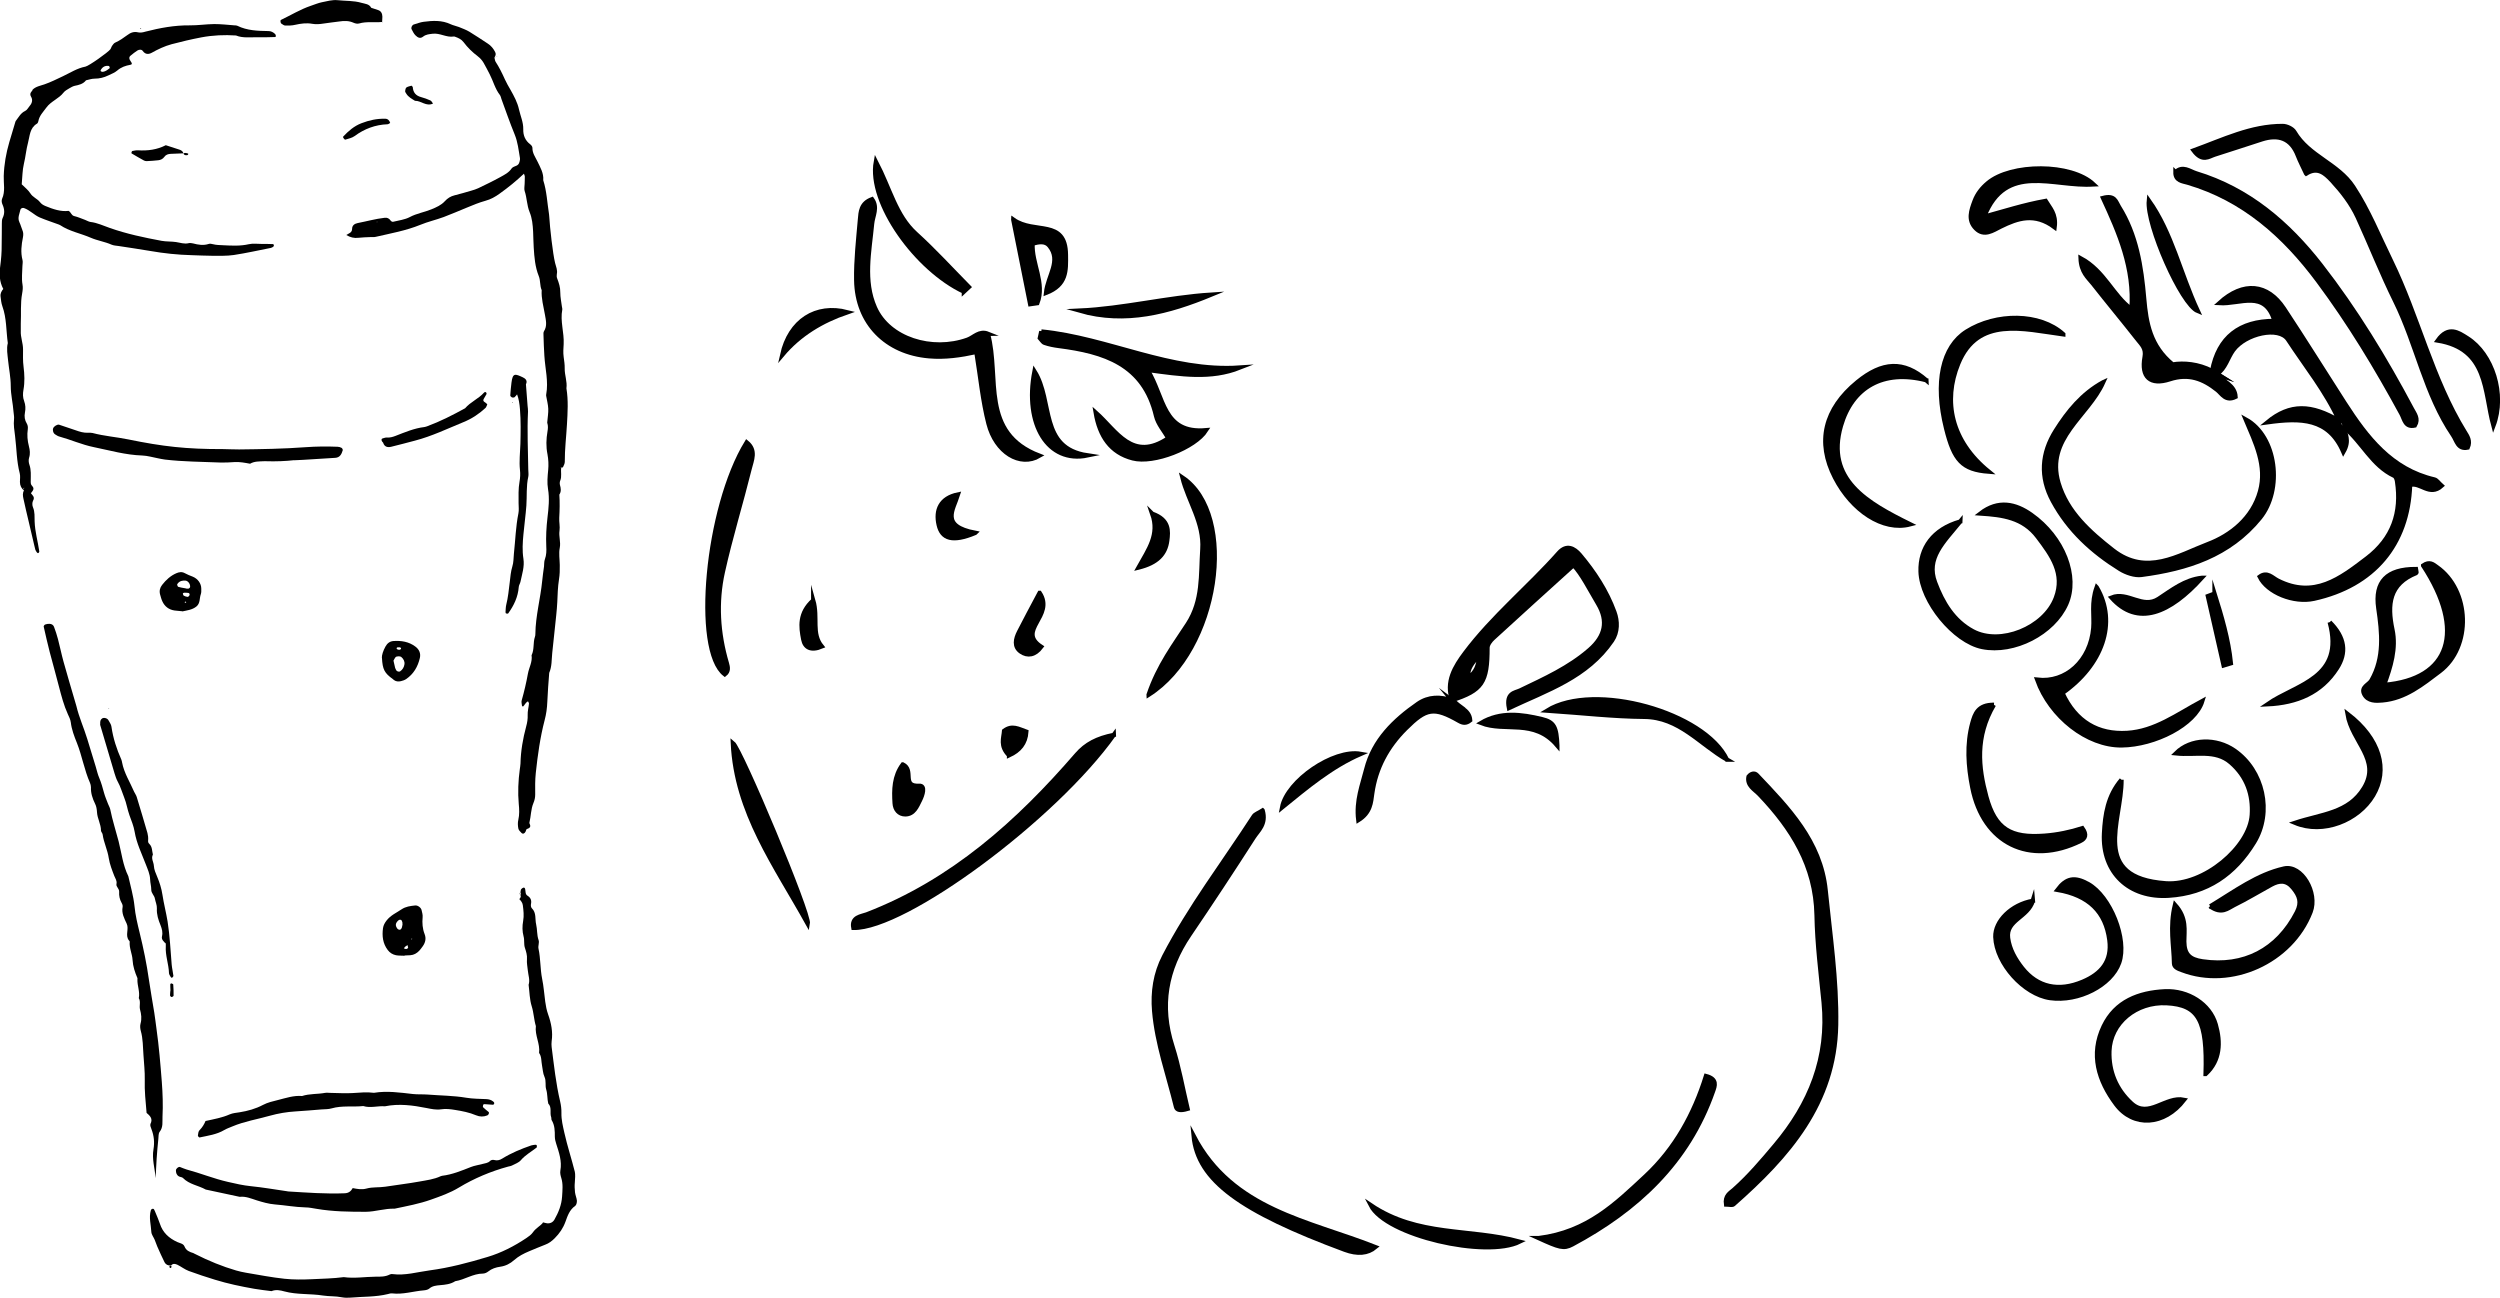 <?xml version="1.0" encoding="UTF-8"?><svg xmlns="http://www.w3.org/2000/svg" viewBox="0 0 288.91 150"><defs><style>.d{stroke:#000;stroke-miterlimit:10;stroke-width:.5px;}</style></defs><g id="a"/><g id="b"><g id="c"><g><g><path d="M19.16,109.06c-.22-.25-.53-.47-.44-.85,.11-.46,0-.85-.17-1.29-.25-.61-.46-1.24-.42-1.94,.02-.37-.16-.75-.23-1.13-.06-.38-.43-.62-.42-1.05,0-.39-.12-.77-.13-1.16-.02-.63-.28-1.17-.5-1.75-.47-1.24-1.07-2.43-1.29-3.77-.11-.65-.37-1.28-.6-1.91-.24-.67-.34-1.39-.61-2.05-.25-.61-.42-1.26-.75-1.84-.16-.29-.26-.62-.36-.93-.56-1.86-1.11-3.73-1.66-5.6-.02-.05,0-.11,0-.17-.01-.23,.01-.45,.22-.59,.2-.14,.6-.04,.73,.2,.13,.24,.32,.49,.35,.75,.19,1.33,.6,2.59,1.15,3.82,.04,.1,.06,.22,.08,.32,.23,1.22,.91,2.26,1.39,3.38,.09,.2,.24,.39,.3,.6,.42,1.39,.84,2.77,1.24,4.17,.07,.26,.1,.55,.08,.82-.02,.19,0,.31,.14,.44,.35,.34,.3,.81,.41,1.23-.24,.46,.09,.86,.11,1.29,.03,.47,.21,.85,.38,1.26,.28,.67,.5,1.35,.61,2.08,.16,1.05,.43,2.08,.6,3.12,.13,.82,.21,1.65,.28,2.47,.08,.83,.11,1.66,.19,2.49,.04,.44,.15,.87,.2,1.31,0,.07-.1,.16-.17,.23,0,0-.11-.05-.13-.09-.08-.14-.2-.3-.21-.45-.03-1.05-.44-2.06-.37-3.12,0-.11,0-.22,0-.34,0,0-.08-.09-.08-.09l.08,.13Z"/><path d="M19.7,114.47c-.01-.3-.03-.51-.02-.73,0-.04,.09-.11,.11-.1,.09,.03,.23,.08,.23,.13,.03,.43,.05,.86,.04,1.29,0,.06-.15,.16-.23,.16-.07,0-.18-.12-.18-.19,0-.22,.03-.43,.04-.56Z"/><g><path d="M64.86,54.06c-.08,.49,.09,1-.12,1.49-.06,.14-.07,.34-.03,.49,.11,.39,.17,.76-.07,1.12,.06,.89,.04,1.78-.01,2.67-.03,.5,.1,1.01,.03,1.49-.1,.67,.16,1.31,.03,1.98-.13,.66-.01,1.33,0,1.99,.01,.55,0,1.12-.09,1.66-.14,.89-.16,1.78-.2,2.67-.05,1-.18,2-.28,3-.09,.94-.2,1.89-.3,2.83-.08,.78-.03,1.57-.35,2.31-.08,1.11-.18,2.23-.22,3.34-.03,.73-.12,1.42-.31,2.13-.52,1.99-.8,4.03-1.02,6.08-.09,.83-.08,1.67-.07,2.51,0,.35-.07,.66-.2,.97-.31,.73-.28,1.53-.47,2.28-.01,.05,.01,.11,.04,.16,.17,.36-.05,.48-.34,.58-.06,.02-.09,.17-.13,.27-.11,.25-.32,.34-.48,.18-.15-.15-.34-.33-.37-.52-.06-.32-.08-.68,0-1,.14-.61,.11-1.22,.05-1.83-.12-1.34-.06-2.68,.12-4.01,.03-.22,.07-.44,.08-.66,.03-1.46,.28-2.89,.66-4.3,.12-.43,.19-.86,.17-1.31-.02-.44,.11-.88,.15-1.32,0-.08-.07-.17-.11-.26-.27,.12-.37,.4-.56,.59-.05-.01-.13-.02-.13-.04-.02-.22-.1-.46-.04-.66,.29-1.02,.53-2.05,.72-3.1,.13-.71,.54-1.36,.42-2.12,.34-.67,.15-1.44,.39-2.13,.04-.1,.05-.22,.05-.33,.02-2.08,.59-4.08,.79-6.14,.05-.56,.14-1.11,.21-1.66,.03-.28,0-.57,.1-.83,.18-.49,.19-.99,.16-1.49-.05-1.12,.01-2.21,.14-3.33,.13-1.09,.25-2.19,.06-3.31-.12-.7-.05-1.45,.02-2.17,.06-.62,.03-1.24-.08-1.83-.18-.89-.15-1.77,0-2.64,.06-.34,.08-.65-.02-.97-.02-.05-.01-.11,0-.17,.04-.5,.13-.99,.11-1.48-.02-.5-.16-.99-.24-1.48,0-.05-.02-.11,0-.17,.28-1.51-.12-2.98-.21-4.47-.05-.78-.08-1.56-.1-2.34,0-.16-.03-.36,.05-.49,.41-.64,.22-1.3,.11-1.95-.16-.93-.43-1.85-.37-2.81-.23-.52-.12-1.09-.34-1.63-.42-1.04-.51-2.16-.58-3.28-.04-.61-.04-1.23-.07-1.84-.04-.78-.11-1.56-.41-2.28-.32-.78-.3-1.64-.57-2.43-.08-.25,0-.55,0-.82,0-.28,.03-.56,.02-.83,0-.11-.06-.21-.1-.35-.88,.84-1.82,1.6-2.8,2.3-.51,.37-1.04,.67-1.64,.83-.76,.21-1.48,.51-2.2,.81-.88,.36-1.75,.74-2.63,1.07-.89,.33-1.83,.54-2.7,.9-1.67,.68-3.43,.99-5.16,1.39-.21,.05-.44,.02-.66,.03-.44,.02-.89,.03-1.33,.08-.51,.07-.96-.05-1.41-.32,.29-.2,.67-.26,.67-.71,0-.4,.29-.6,.64-.67,1.04-.2,2.06-.49,3.11-.61,.3-.04,.53,.06,.71,.33,.05,.08,.2,.15,.28,.13,.65-.16,1.35-.24,1.92-.54,.8-.43,1.69-.56,2.51-.9,.58-.24,1.13-.48,1.55-.94,.31-.34,.67-.57,1.13-.68,.65-.16,1.29-.35,1.94-.54,.27-.08,.54-.16,.79-.28,.85-.41,1.71-.82,2.54-1.28,.48-.27,.99-.51,1.32-1.01,.11-.16,.37-.23,.57-.32,.3-.14,.34-.42,.39-.69,0-.05,.01-.11,0-.17-.16-.93-.25-1.87-.62-2.76-.55-1.34-1.02-2.71-1.52-4.07-.06-.16-.08-.34-.18-.47-.56-.72-.77-1.61-1.18-2.4-.23-.45-.46-.89-.71-1.33-.17-.29-.39-.53-.66-.74-.62-.47-1.18-1.01-1.65-1.64-.25-.33-.6-.49-.97-.62-.05-.02-.11-.04-.16-.03-.85,.14-1.6-.43-2.45-.32-.39,.05-.76,.07-1.09,.33-.34,.27-.62,.12-.89-.15-.19-.19-.31-.45-.44-.7-.1-.18,.05-.49,.25-.55,.37-.11,.75-.26,1.13-.31,1.06-.14,2.12-.2,3.13,.28,.3,.14,.64,.2,.95,.32,.41,.17,.84,.32,1.22,.55,.72,.43,1.41,.91,2.11,1.36,.39,.25,.66,.58,.87,1,.12,.25,.03,.42-.09,.61v.02c.05,.16,.05,.34,.13,.47,.43,.66,.77,1.36,1.09,2.07,.18,.4,.41,.79,.63,1.17,.41,.73,.81,1.46,.99,2.29,.17,.76,.51,1.47,.49,2.28-.02,.71,.23,1.31,.82,1.75,.12,.09,.25,.27,.24,.41-.01,.6,.33,1.04,.57,1.54,.33,.69,.75,1.37,.68,2.19,.41,1.28,.46,2.63,.67,3.94,.02,.11,.03,.22,.03,.33,.06,1.13,.41,4.26,.67,5.29,.11,.43,.3,.83,.2,1.29-.03,.16-.02,.35,.04,.5,.2,.52,.37,1.03,.36,1.62,0,.55,.12,1.1,.19,1.65,.01,.11,.06,.23,.04,.33-.26,1.34,.23,2.65,.16,3.98-.03,.5-.07,1,0,1.49,.06,.44,.13,.87,.12,1.32-.02,.77,.31,1.52,.2,2.31,.23,1.39,.14,2.79,.06,4.17-.08,1.44-.26,2.87-.25,4.32,0,.21-.12,.42-.21,.62-.03,.05-.18,.04-.27,.06,.07,.12,.05,.14-.04,.07l.11-.05Zm-21.3-28.35l.06-.08h-.09l.04,.08Z"/><path d="M1.82,13.98c.33-.42,.56-.91,1.09-1.16,.22-.1,.36-.39,.53-.59,.28-.32,.36-.71,.15-1.05-.24-.41,.08-.59,.23-.84l-.06,.1v-.07c.38-.38,.91-.46,1.37-.62,.75-.26,1.44-.61,2.14-.94,.85-.4,1.65-.93,2.6-1.11,.41-.08,2.61-1.65,2.87-1.99,.1-.13,.13-.31,.23-.44,.09-.13,.2-.28,.33-.34,.52-.23,.97-.55,1.42-.88,.37-.28,.75-.43,1.25-.31,.26,.06,.56,0,.82-.08,1.68-.43,3.38-.75,5.13-.73,.95,.01,1.9-.14,2.84-.15,.78,0,1.56,.09,2.34,.15,.11,0,.23,0,.33,.05,1.14,.56,2.37,.59,3.6,.61,.29,0,.54,.13,.75,.33,.07,.06,.09,.18,.11,.28,0,.02-.09,.08-.13,.08-.67,.01-1.34,.05-2.01,.03-.83-.03-1.67,.12-2.48-.21-1.34-.09-2.69-.03-4.01,.22-1.15,.22-2.3,.49-3.43,.79-.81,.22-1.57,.58-2.3,.99-.37,.2-.74,.2-1.03-.21-.14-.2-.42-.17-.61-.06-.28,.17-.54,.39-.8,.6-.21,.17-.19,.39,.04,.7,.16,.21,.14,.32-.07,.36-.56,.1-1.06,.27-1.51,.66-.29,.25-.67,.39-1.02,.56-.51,.25-1.04,.38-1.61,.38-.33,0-.65,.12-.98,.19-.33,.43-.82,.54-1.32,.64-.21,.05-.41,.17-.6,.28-.24,.15-.51,.28-.67,.49-.55,.72-1.47,1.01-2,1.75-.36,.5-.81,.93-.92,1.57-.02,.1-.08,.24-.16,.28-.84,.5-.82,1.41-1.03,2.19-.22,.8-.28,1.64-.48,2.45-.18,.75-.17,1.54-.25,2.37,.32,.33,.74,.64,1,1.05,.29,.46,.8,.61,1.1,1,.19,.24,.38,.35,.64,.46,.89,.37,1.78,.67,2.68,.56,.3,.18,.31,.52,.64,.6,.43,.1,.84,.29,1.26,.44,.21,.08,.41,.21,.62,.24,.79,.09,1.5,.44,2.23,.69,1.95,.69,3.96,1.11,5.99,1.49,.54,.1,1.11,.06,1.66,.14,.49,.07,.97,.26,1.48,.13,.15-.04,.34,0,.5,.03,.6,.16,1.2,.26,1.81,.06,.14-.05,.33-.01,.49,.03,.38,.1,.76,.1,1.16,.12,1,.05,1.99,.11,2.99-.12,.48-.11,1-.03,1.5-.03,.44,0,.88,0,1.31,.02,.03,0,.07,.09,.08,.14,0,.05-.02,.12-.06,.15-.09,.06-.18,.13-.29,.15-1.42,.28-2.84,.6-4.28,.82-.82,.12-1.66,.09-2.5,.09-.78,0-1.56-.05-2.35-.07-1.62-.04-3.23-.21-4.83-.49-1.21-.21-2.43-.38-3.64-.57-.28-.04-.57-.05-.82-.16-.77-.34-1.62-.46-2.38-.79-1.17-.51-2.47-.74-3.55-1.46-.05-.03-.1-.05-.15-.07-.73-.27-1.48-.51-2.19-.81-.66-.28-1.16-.86-1.85-1.1-.14-.05-.36,.03-.4,.18-.05,.16-.08,.33-.13,.49-.1,.33-.15,.64,.01,.97,.15,.3,.22,.63,.35,.93,.12,.27,.11,.53,.06,.81-.18,.88-.28,1.75-.05,2.64,.05,.21,0,.44-.01,.67-.01,.72-.12,1.44,.01,2.17,.06,.32,.02,.67-.04,1-.22,1.16-.1,2.33-.16,3.5-.01,.28,.01,.56,0,.84-.04,.73,.27,1.43,.26,2.14,0,.67-.03,1.33,.06,2,.11,.88,.15,1.78-.01,2.66-.08,.45-.09,.88,.08,1.32,.16,.43,.18,.87,.09,1.32-.09,.45-.03,.87,.22,1.28,.11,.17,.14,.43,.11,.64-.1,.67-.04,1.32,.13,1.98,.11,.42,.17,.86,.02,1.32-.08,.25-.05,.57,.04,.82,.21,.6,.15,1.21,.15,1.82,0,.22-.03,.43,.16,.62,.33,.33,.05,.58-.14,.84,.19,.26,.49,.44,.25,.86-.11,.2-.11,.55-.01,.77,.23,.54,.17,1.1,.19,1.64,.04,1.18,.37,2.3,.54,3.46,0,.05-.04,.1-.07,.15-.06,.08-.14,.05-.23-.07-.06-.09-.13-.19-.16-.29-.05-.16-.08-.32-.12-.49-.22-.92-.44-1.84-.65-2.77-.2-.87-.42-1.74-.6-2.61-.07-.32-.13-.67,.07-.98-.02-.06-.05-.12-.03-.15,.07-.16,.04-.21-.02-.1-.04,.07,.04,.19,.06,.29-.32-.26-.49-.6-.49-1.01,0-.33,.06-.68-.02-.99-.37-1.41-.36-2.87-.54-4.3-.08-.66-.2-1.32-.12-1.99,.03-.27-.04-.55-.06-.83-.07-.99-.32-1.96-.32-2.98,0-.99-.21-1.98-.31-2.97-.06-.66-.2-1.32-.03-1.99-.2-1.42-.13-2.88-.63-4.26-.13-.36-.16-.76-.21-1.14-.04-.36,.13-.64,.35-.9,0,0-.07,.07-.07,.07l.03-.04c-.44-.82-.47-1.72-.35-2.59,.11-.82,.18-1.63,.17-2.46,0-.83,.03-1.65,.02-2.48,0-.22,0-.46,.09-.65,.27-.54,.22-1.05-.02-1.58-.09-.19-.12-.47-.04-.65,.39-.86,.16-1.76,.19-2.63,.04-1.34,.27-2.63,.64-3.9,.23-.8,.48-1.59,.71-2.38h0Zm9.98-5.68c.36,0,.6-.21,.86-.41,.03-.02,.02-.11,0-.16-.01-.04-.06-.11-.09-.11-.42-.06-.73,.11-.93,.48-.02,.03-.02,.1,0,.12,.03,.04,.09,.05,.14,.07Z"/><path d="M60.16,103.1c.02-.11,0-.23,.06-.32,.05-.08,.15-.16,.24-.19,.13-.05,.2,.03,.23,.16,.06,.27,0,.6,.27,.76,.38,.24,.49,.55,.4,.98-.03,.15,0,.38,.1,.47,.55,.53,.35,1.25,.5,1.87,.14,.59,.07,1.21,.28,1.81,.11,.29-.08,.67-.01,.99,.25,1.15,.19,2.33,.42,3.48,.18,.87,.24,1.77,.36,2.65,.07,.5,.16,.98,.33,1.46,.36,1,.57,2.04,.41,3.12-.03,.22-.02,.44,0,.66,.27,2.1,.49,4.21,.98,6.28,.1,.43,.16,.88,.15,1.33-.02,.79,.17,1.54,.34,2.3,.34,1.52,.83,3,1.21,4.51,.07,.28,.03,.84,0,1.22-.04,.38-.02,.77,.02,1.15,.04,.33,.19,.65,.22,.97,.01,.2-.06,.5-.2,.6-.65,.45-.88,1.15-1.12,1.82-.27,.75-.69,1.36-1.25,1.92-.33,.33-.66,.58-1.09,.74-.62,.24-1.24,.5-1.86,.76-.62,.26-1.21,.56-1.72,1.01-.47,.42-.99,.69-1.63,.78-.49,.07-.97,.22-1.38,.55-.16,.13-.41,.24-.61,.24-1.15,0-2.1,.71-3.2,.88-.54,.35-1.15,.41-1.76,.46-.45,.04-.88,.08-1.25,.4-.15,.13-.41,.18-.63,.2-1.22,.1-2.41,.5-3.66,.35-.16-.02-.33,.04-.49,.08-1.42,.35-2.88,.28-4.32,.41-.33,.03-.68,.02-1-.04-.72-.15-1.45-.09-2.16-.2-1.49-.24-3.01-.08-4.48-.48-.47-.13-.98-.24-1.48-.03-.66-.09-1.32-.15-1.98-.27-1.54-.27-3.07-.59-4.56-1.05-1.01-.31-2.02-.64-3.02-1.01-.46-.17-.87-.5-1.32-.72-.24-.11-.53-.19-.74,.11l-.04-.02c-.31,.01-.56-.11-.7-.37-.3-.6-.57-1.21-.84-1.82-.11-.25-.19-.52-.3-.78-.13-.31-.37-.6-.39-.91-.04-.83-.3-1.65-.06-2.49,.01-.05,.05-.1,.08-.13,.04-.03,.1-.06,.15-.06,.04,0,.11,.02,.13,.05,.08,.14,.14,.29,.2,.44,.17,.41,.35,.82,.49,1.24,.33,1.02,1.04,1.67,2,2.11,.3,.14,.71,.18,.84,.51,.2,.49,.58,.64,1.02,.77,.05,.02,.1,.05,.15,.08q2.46,1.25,4.79,1.93c.37,.11,.76,.19,1.14,.26,1.49,.25,2.97,.54,4.46,.7,1.05,.11,2.12,.1,3.18,.05,1.22-.06,2.45-.08,3.67-.24,1.23,.17,2.45-.04,3.67-.05,.55,0,1.12,.02,1.64-.25,.09-.05,.22-.07,.32-.05,1.47,.19,2.87-.24,4.3-.43,2.27-.3,4.49-.89,6.68-1.55,1.6-.48,3.1-1.25,4.5-2.19,.27-.18,.56-.39,.75-.66,.32-.47,.83-.71,1.18-1.13l-.04-.03c.16,.04,.32,.1,.49,.12,.36,.04,.67-.11,.85-.42,.47-.83,.83-1.7,.89-2.68,.04-.72,.13-1.44-.1-2.16-.08-.26-.15-.56-.1-.83,.2-1.09-.16-2.1-.48-3.1-.09-.27-.15-.53-.16-.81,0-.67,0-1.33-.37-1.93-.05-.09-.01-.23-.05-.33-.19-.51,.11-1.12-.34-1.58-.13-.54-.07-1.09-.24-1.64-.14-.45,.03-.96-.2-1.46-.18-.39-.19-.86-.28-1.3-.1-.49-.03-1.02-.34-1.45,.14-1.06-.51-2.04-.37-3.1-.23-.75-.24-1.53-.48-2.29-.25-.79-.25-1.65-.36-2.48,.18-.56-.04-1.1-.09-1.65-.04-.44-.14-.86-.1-1.32,.04-.43-.1-.89-.24-1.31-.14-.43-.03-.88-.15-1.31-.16-.6-.16-1.19-.05-1.79,.11-.61,.04-1.22-.04-1.83-.04-.3-.23-.5-.4-.72l-.02,.03c.16-.12,.21-.29,.18-.48l-.05,.02c.13-.14,.05-.27,0-.41l.05,.02Z"/><path d="M17.98,136.1c-.09-1.1-.44-2.18-.24-3.3,.13-.78,.06-1.54-.23-2.29-.08-.2-.19-.48-.12-.63,.31-.61-.07-.94-.45-1.27-.11-1.28-.25-2.55-.21-3.83,.02-.94-.09-1.89-.15-2.84-.07-.94-.05-1.89-.31-2.81-.07-.26-.1-.57-.03-.83,.16-.57,.09-1.1-.06-1.65-.11-.42,.11-.89-.14-1.3,.15-.73-.18-1.43-.16-2.15,0-.06,.02-.12,0-.17-.29-.67-.52-1.36-.56-2.09-.04-.72-.4-1.38-.33-2.12,0-.04-.05-.1-.09-.14-.47-.59,.04-1.3-.26-1.94-.28-.6-.61-1.21-.47-1.92,.03-.15-.03-.34-.11-.47-.23-.4-.32-.85-.29-1.28,.03-.39-.38-.58-.31-.91,.08-.38-.13-.62-.25-.93-.26-.67-.53-1.36-.64-2.06-.14-.95-.58-1.8-.71-2.74-.02-.16-.19-.3-.19-.45,0-.74-.42-1.38-.46-2.12-.02-.33-.07-.68-.22-.97-.3-.61-.51-1.24-.48-1.93,0-.16-.05-.34-.11-.49-.66-1.49-.91-3.1-1.51-4.61-.31-.77-.61-1.55-.71-2.39-.04-.32-.2-.64-.34-.94-.46-1.01-.74-2.09-1.02-3.16-.34-1.35-.73-2.69-1.08-4.04-.25-.97-.47-1.94-.69-2.92-.01-.07,.09-.21,.17-.24,.15-.06,.32-.08,.49-.08,.25,0,.45,.13,.53,.34,.18,.47,.33,.95,.46,1.43,.23,.86,.4,1.74,.64,2.6,.43,1.56,.9,3.11,1.35,4.66,.05,.16,.1,.32,.14,.48,.31,1.31,.87,2.53,1.26,3.81,.32,1.07,.65,2.14,.98,3.21,.13,.43,.22,.87,.4,1.28,.24,.57,.4,1.16,.56,1.75,.12,.43,.3,.84,.46,1.26,.08,.21,.2,.4,.25,.62,.25,1.26,.65,2.47,.97,3.71,.34,1.35,.49,2.75,1.12,4.02,.25,1.14,.59,2.27,.71,3.43,.1,1.06,.35,2.09,.6,3.11,.44,1.79,.81,3.59,1.07,5.42,.18,1.27,.42,2.54,.62,3.81,.1,.61,.16,1.22,.25,1.83,.29,2.05,.46,4.11,.62,6.17,.1,1.33,.15,2.68,.08,4.02-.03,.6,.1,1.2-.33,1.75-.15,.19-.12,.54-.15,.81-.08,.78-.15,1.56-.2,2.33-.05,.72-.07,1.44-.11,2.17Z"/><path d="M40.76,137.3c.53,.1,1.03,.21,1.61,.05,.69-.19,1.43-.1,2.15-.21,1.32-.21,2.66-.36,3.97-.6,.82-.15,1.66-.25,2.43-.61,.05-.02,.11-.04,.16-.05,1.18-.14,2.26-.59,3.35-1.02,.41-.16,.86-.22,1.29-.34,.31-.09,.66-.09,.92-.36,.09-.1,.31-.15,.45-.11,.35,.1,.65,.03,.95-.16,1.05-.65,2.19-1.12,3.35-1.52,.16-.05,.33-.06,.49-.08,.05,0,.14,.03,.15,.06,.01,.09,.03,.23-.02,.27-.61,.48-1.3,.85-1.82,1.46-.24,.28-.65,.42-1,.6-.15,.08-.32,.1-.48,.14-2,.55-3.91,1.35-5.68,2.42-1.02,.62-2.12,1-3.21,1.39-1.37,.49-2.8,.75-4.22,1.05-1.13-.04-2.21,.35-3.32,.36-1.9,0-3.8-.02-5.68-.34-.44-.07-.88-.17-1.33-.17-1.18-.03-2.33-.25-3.5-.34-.72-.06-1.42-.26-2.12-.48-.63-.2-1.26-.48-1.95-.4-1.31-.28-2.61-.56-3.92-.84-.86-.48-1.91-.59-2.64-1.34-.11-.11-.32-.1-.46-.18-.27-.15-.35-.41-.35-.7,0-.19,.29-.44,.46-.39,.26,.09,.51,.22,.77,.29,1.61,.43,3.16,1.07,4.8,1.44,.87,.2,1.73,.4,2.63,.49,1.39,.14,2.77,.38,4.15,.58,.06,0,.11,.03,.17,.03,2.18,.13,4.35,.3,6.53,.21,.45-.02,.72-.23,.92-.6Z"/><path d="M23.74,129.55c1-.22,1.93-.38,2.81-.77,.35-.15,.76-.18,1.14-.24,.94-.15,1.85-.4,2.7-.85,.55-.29,1.14-.42,1.74-.57,.92-.23,1.81-.54,2.78-.46,.86-.28,1.77-.2,2.64-.36,.22-.04,.45,0,.67,0,.84,.01,1.68,.07,2.51,.02,.83-.05,1.66-.14,2.49-.03,1.51-.25,3-.03,4.5,.14,.55,.06,1.11,.02,1.67,.06,1.5,.12,3.01,.12,4.5,.37,.77,.13,1.56,.12,2.34,.16,.29,.02,.54,.09,.77,.28,.11,.09,.15,.17,.09,.29-.02,.04-.08,.08-.12,.08-.33-.02-.66-.05-.99-.07-.05,0-.13,.04-.14,.07-.02,.09-.06,.24-.01,.29,.19,.2,.42,.36,.63,.54,.11,.1,.01,.33-.14,.4-.44,.18-.87,.17-1.3-.01-.78-.33-1.6-.49-2.42-.62-.55-.09-1.08-.16-1.65-.07-.53,.08-1.11-.04-1.65-.15-1.6-.32-3.2-.53-4.82-.2-.83-.07-1.67,.23-2.5-.03-1.22,.13-2.45-.08-3.66,.27-.37,.11-.78,.09-1.16,.12-1,.08-2,.17-3.01,.23-1.01,.06-2,.23-2.97,.5-1.45,.41-2.94,.65-4.34,1.24-.31,.13-.63,.24-.92,.41-.88,.52-1.88,.65-2.86,.86-.05,.01-.2-.15-.19-.22,.03-.21,.05-.48,.18-.61,.32-.32,.55-.69,.7-1.07Z"/><path d="M33.99,53.18c-.95,.11-2.12,.16-3.29,.12-.06,0-.11,0-.17,0-.55,.03-1.12-.01-1.63,.29-.6-.11-1.19-.23-1.81-.19-.56,.04-1.12,.07-1.67,.05-2.12-.09-4.24-.09-6.35-.34-.28-.03-.55-.1-.82-.15-.6-.11-1.21-.3-1.81-.32-1.92-.06-3.75-.59-5.61-.97-1.37-.28-2.65-.86-4-1.23-.16-.04-.3-.15-.44-.23-.23-.13-.34-.48-.24-.73,.09-.22,.48-.46,.68-.4,.63,.21,1.27,.42,1.9,.64,.48,.17,.95,.32,1.47,.29,.17-.01,.34,0,.5,.03,1.35,.36,2.75,.46,4.12,.74,4,.82,6.68,1.13,10.97,1.12,.61,0,1.23,.05,1.84,.04,2.57-.03,5.13-.07,7.69-.26,1.23-.09,2.46-.1,3.69-.05,.16,0,.33,.05,.47,.13,.07,.04,.15,.2,.13,.27-.13,.44-.32,.85-.87,.88-1.23,.08-2.45,.15-3.68,.23-.28,.02-.56,.02-1.06,.05Z"/><path d="M59.79,45.53c-.11,.13-.2,.27-.32,.37-.07,.05-.22,.06-.3,.03-.09-.04-.2-.15-.2-.23,.03-.5,.08-.99,.14-1.49,.14-1.13,.42-1.02,1.32-.6,.3,.14,.56,.39,.35,.8,.06,.83,.13,1.66,.19,2.49,.02,.22,.06,.45,.05,.67-.11,2.23,0,4.46,.03,6.69,0,.28,.06,.57,0,.84-.25,1.1-.14,2.22-.22,3.33-.08,1.11-.24,2.21-.34,3.32-.09,.94-.15,1.88,0,2.83,.14,.9-.16,1.77-.34,2.64-.04,.21-.19,.41-.2,.62-.09,1.15-.56,2.13-1.22,3.05-.03,.04-.17,.03-.25,0-.03,0-.06-.1-.06-.15,.02-.28,.02-.56,.08-.83,.22-.87,.3-1.75,.41-2.64,.07-.61,.12-1.22,.3-1.81,.15-.47,.13-.99,.18-1.48,.17-1.55,.21-3.11,.52-4.65,.08-.38,.02-.78,.02-1.17,0-.84-.04-1.67,.11-2.5,.08-.44,.1-.9,.05-1.34-.11-1.01,.02-2,.05-3.01,.03-1.34,.06-2.67-.05-4.01-.05-.61-.13-1.22-.36-1.8,.07,.1,.06,.12-.03,.06l.09-.04Z"/><path d="M44.13,2.54c-.87,.09-1.76-.08-2.62,.17-.22,.06-.44,.01-.65-.08-.53-.24-1.07-.24-1.64-.15-.6,.09-1.22,.14-1.82,.24-.44,.07-.87,.11-1.32,.03-.66-.12-1.32-.03-1.98,.12-.37,.09-.77,.09-1.15,.08-.15,0-.29-.14-.43-.22-.11-.06-.15-.39-.05-.43,1.15-.55,2.24-1.22,3.45-1.63,.42-.14,.84-.32,1.27-.41,.6-.12,1.22-.3,1.81-.24,.93,.1,1.88,.04,2.79,.31,.42,.12,.87,.12,1.11,.57,.26,.09,.53,.17,.79,.26,.37,.12,.49,.42,.5,.77,0,.21-.02,.43-.03,.64l-.04-.03Z"/><path d="M46.75,110.45c-.33-.02-.67,0-.99-.06-.38-.08-.7-.27-.95-.6-.58-.77-.67-1.62-.55-2.53,.05-.34,.21-.62,.42-.89,.46-.59,1.12-.88,1.72-1.28,.49-.33,1.02-.39,1.57-.45,.3-.04,.69,.25,.75,.54,.06,.27,.15,.55,.12,.82-.06,.67-.02,1.31,.23,1.95,.2,.5,.09,.98-.22,1.41-.13,.18-.26,.36-.41,.52-.28,.29-.61,.48-1.02,.51-.22,.01-.44,.02-.66,.03v.04Zm.36-1.24c-.09,.06-.18,.11-.26,.17-.07,.06-.12,.14-.18,.21,.09,.03,.18,.09,.27,.08,.08,0,.21-.08,.22-.15,.02-.08-.05-.19-.09-.28l.09,.03-.05-.07Zm-.6-2.42c0-.11,0-.17-.01-.21-.04-.1-.07-.23-.15-.27-.16-.08-.3,.03-.41,.15-.26,.29-.26,.55,0,.88,.06,.07,.2,.12,.29,.1,.08-.02,.17-.12,.2-.21,.05-.15,.07-.32,.09-.43Zm.99,1.72l.11,.06,.02-.1-.13,.04Z"/><path d="M56.31,46.73c-.06,.13-.1,.31-.2,.41-.74,.69-1.59,1.25-2.52,1.63-1.86,.76-3.68,1.64-5.63,2.15-.92,.24-1.83,.49-2.75,.71-.41,.1-.78,.02-.93-.46-.01-.05-.08-.08-.11-.13-.13-.18-.1-.35,.06-.38,.16-.04,.33-.11,.49-.1,.35,.03,.65-.06,.97-.18,1.09-.42,2.17-.89,3.36-1.03,.11-.01,.22-.06,.32-.09,1.52-.56,2.96-1.3,4.38-2.08,.62-.73,1.55-1.09,2.18-1.8,.1-.11,.21-.1,.28,.02,.02,.04,.03,.11,.01,.15-.1,.19-.23,.38-.33,.57-.09,.18,0,.29,.17,.38,.09,.05,.16,.14,.27,.24Z"/><path d="M21.07,70.64c-.35-.04-.63-.05-.91-.09-.66-.1-1.13-.47-1.4-1.06-.12-.25-.18-.53-.26-.79-.11-.41-.02-.78,.23-1.1,.45-.58,.98-1.07,1.66-1.36,.31-.13,.63-.19,.97,0,.29,.16,.6,.28,.91,.4,.59,.24,.99,.79,.99,1.39,0,.22,.02,.46-.06,.66-.16,.46-.05,1.02-.49,1.39-.5,.41-1.12,.46-1.65,.58Zm.41-2.64c-.06,0,.1,.04,.27,.03,.08,0,.21-.12,.22-.19,.04-.34-.24-.72-.53-.74-.34-.03-.67,.03-.9,.33-.03,.04-.08,.11-.07,.15,.03,.09,.07,.22,.14,.24,.21,.07,.43,.1,.88,.18Zm.43,.78c.02-.13-.02-.24-.15-.26-.16-.03-.32-.02-.49-.02-.05,0-.14,.06-.14,.08,.02,.09,.04,.22,.11,.26,.14,.08,.31,.13,.47,.14,.06,0,.13-.13,.2-.2Zm-.43,.74l-.14,.05s.03,.09,.04,.09c.05,0,.09-.02,.14-.04l-.04-.11Z"/><path d="M44.13,76.04c-.02-.31,.14-.83,.42-1.33,.2-.36,.49-.6,.92-.63,.91-.06,1.77,.07,2.53,.64,.46,.34,.64,.8,.52,1.32-.23,1-.72,1.85-1.59,2.44-.18,.12-.4,.19-.61,.24-.27,.06-.55,.05-.79-.13-.04-.03-.08-.07-.13-.11-.97-.7-1.19-1.11-1.26-2.45Zm1.34,.3c.06,.29,.12,.56,.19,.83,.03,.1,.09,.2,.14,.3,.06,.12,.33,.19,.43,.12,.3-.2,.46-.49,.51-.82,.05-.35-.12-.64-.38-.86-.11-.09-.53-.09-.64,.03-.11,.12-.17,.28-.25,.41Zm.88-1.44s-.08-.08-.12-.09c-.1-.01-.2-.01-.3,0-.04,0-.1,.07-.1,.11s.05,.1,.09,.12c.14,.06,.29,.09,.42-.04,.02-.02,0-.07,0-.11Z"/><path d="M21.2,17.72c-.5,.02-1,.03-1.49,.06-.28,.02-.54,.09-.72,.35-.17,.24-.42,.36-.7,.39-.44,.05-.88,.08-1.33,.1-.11,0-.23-.02-.32-.07-.48-.26-.96-.54-1.43-.82-.03-.01-.02-.11,0-.16,.01-.04,.05-.11,.08-.12,.21-.04,.43-.09,.65-.08,1.13,.07,2.21-.07,3.22-.59,.55,.18,1.08,.34,1.6,.52,.2,.07,.4,.19,.43,.45l.03-.04Z"/><path d="M45.09,14.21c-.1,.05-.19,.14-.29,.15-1.43,.05-2.69,.53-3.83,1.37-.3,.22-.7,.29-1.07,.41-.05,.02-.16-.12-.22-.2-.03-.04-.04-.13-.02-.16,.61-.64,1.25-1.21,2.11-1.54,.9-.35,1.79-.54,2.74-.52,.29,0,.5,.19,.58,.49Z"/><path d="M47.57,9.91c.07,.08,.12,.11,.13,.15,.04,.63,.36,1,.96,1.16,.37,.1,.73,.23,1.08,.39,.13,.06,.2,.23,.3,.36-.79,.37-1.37-.34-2.08-.32-.37-.23-.77-.43-1.01-.83-.06-.09-.14-.2-.13-.3,.01-.15,.06-.35,.16-.42,.17-.11,.4-.14,.59-.2Z"/><path d="M21.17,17.76c.14-.12,.29-.09,.45-.05,.05,.01,.14,.04,.14,.06,0,.12-.08,.17-.21,.17-.17,0-.31-.03-.35-.23l-.03,.04Z"/><polygon points="16.21 3.26 16.33 3.31 16.2 3.36 16.21 3.26"/><path d="M19.75,146.29c-.13-.03-.2,.03-.16,.15,.03,.11,.13,.13,.2,.04,.07-.09,.03-.17-.08-.21l.05,.02Z"/><path d="M57.15,6.61c.09-.01,.18-.02,.26-.03,.12-.02,.12-.04,0-.02-.09,.02-.18,.05-.26,.08v-.02Z"/><polygon points="44.17 2.57 44.19 2.63 44.13 2.54 44.17 2.57"/><polygon points="59.24 46.45 59.28 46.54 59.19 46.53 59.24 46.45"/><path d="M12.62,81.83l-.14,.03s.06,.01,.09,.02c0,0,.05-.04,.05-.04Z"/><path d="M60.17,103.46q-.22-.19-.01-.36l-.05-.02c0,.14,0,.27,0,.41l.05-.02Z"/><polygon points="60.01 103.91 60.05 104.02 59.99 103.95 60.01 103.91"/><polygon points="62.77 141.3 62.68 141.28 62.73 141.27 62.77 141.3"/></g></g><g><g><path class="d" d="M199.47,139.2c-.15-1.03,.46-1.31,.9-1.7,1.76-1.56,3.27-3.34,4.78-5.14,4.03-4.78,6.22-10.15,5.6-16.51-.33-3.36-.76-6.73-.82-10.1-.11-5.7-2.86-10.03-6.61-13.96-.55-.57-1.46-1.02-1.25-2.04,.3-.38,.7-.45,.95-.19,3.66,3.85,7.39,7.68,7.96,13.34,.52,5.17,1.3,10.34,1.21,15.55-.16,9.05-5.55,15.17-11.87,20.73-.14,.12-.47,.02-.84,.02Z"/><path class="d" d="M167.84,80.98c-.81-2.18,.31-3.96,1.47-5.51,3.18-4.24,7.32-7.61,10.83-11.57,.91-1.02,1.78-.54,2.43,.22,1.68,1.99,3.11,4.18,4,6.63,.38,1.04,.4,2.28-.27,3.27-2.89,4.24-7.47,5.71-11.92,7.8-.35-1.75,.68-1.74,1.3-2.03,2.81-1.35,5.65-2.62,8.04-4.71,1.76-1.54,2.17-3.28,.97-5.3-1.01-1.7-1.9-3.48-2.85-4.47-3.17,2.87-6.25,5.65-9.31,8.46-.3,.27-.63,.72-.63,1.08,0,4.02-.6,4.93-4.13,6.07l.08,.06Zm3.14-5.29c-.82,.89-1.41,1.52-1.32,2.64,.94-.64,1.19-1.43,1.32-2.64Z"/><path class="d" d="M145.92,93.67c.44,1.58-.52,2.29-1.04,3.1-2.43,3.79-4.91,7.55-7.44,11.28-2.7,3.99-3.45,8.19-1.96,12.84,.76,2.38,1.19,4.86,1.76,7.25-.84,.25-1.24,.14-1.33-.21-.9-3.69-2.21-7.3-2.53-11.11-.18-2.17,.13-4.32,1.16-6.3,2.96-5.71,6.87-10.81,10.35-16.19,.16-.25,.54-.36,1.02-.67Z"/><path class="d" d="M177.82,143.08c5.66-.7,8.97-4.01,12.36-7.16,3.41-3.18,5.6-7.17,6.97-11.57,1.36,.36,1.02,1.16,.82,1.74-2.88,8.25-8.8,13.73-16.29,17.73-.98,.52-1.48,.34-3.86-.74Z"/><path class="d" d="M137.94,131.28c4.47,8.56,13.28,9.79,21.01,12.84q-1.34,1.12-3.53,.31c-12.06-4.47-17-8.02-17.48-13.15Z"/><path class="d" d="M199.58,87.79c-3.14-1.79-5.51-4.92-9.58-4.95-3.54-.03-7.08-.44-11.21-.72,5.48-3.37,18.2,.22,20.79,5.67Z"/><path class="d" d="M167.77,80.92c.66,.81,2.04,1.02,2.13,2.32-.48,.39-.84,.32-1.27,.08-2.94-1.68-3.81-1.5-6.21,.89-2.09,2.09-3.42,4.52-3.84,7.47-.15,1.05-.18,2.21-1.61,3.1-.28-2.26,.47-4.08,.92-5.88,.85-3.36,3.23-5.66,5.98-7.57,1.22-.84,2.6-.86,3.98-.35l-.08-.06Z"/><path class="d" d="M158.4,139.27c5.46,3.69,11.42,2.66,17.22,4.22-3.88,1.92-15.42-.69-17.22-4.22Z"/><path class="d" d="M157.25,87.12c-3.43,1.49-6.24,3.88-9.09,6.19,.58-3.07,5.96-6.75,9.09-6.19Z"/><path class="d" d="M179.97,86.16c-2.68-3.18-6.02-1.51-8.82-2.61,2.26-1.34,4.68-1.01,7.05-.44,1.41,.34,1.68,.92,1.77,3.04Z"/></g><g><path class="d" d="M270.33,48.63c-1.53-3.4-3.89-6.29-5.91-9.38-1.05-1.61-4.95-.71-6.35,1.22-.65,.9-.88,2.09-1.87,2.76l.09,.03-.72-.45,.07,.06c.73-3.9,3.19-5.78,7.21-5.78-1.09-3.67-3.96-1.91-6.38-2.06,2.81-2.56,5.58-2.22,7.46,.61,2.39,3.61,4.67,7.28,7.01,10.92,2.57,3.99,5.39,7.68,10.38,8.85,.28,.06,.49,.41,.85,.73-1.41,1.28-2.49-.49-3.65-.09-.24,6.89-4.22,11.62-11.1,13.14-2.34,.52-5.39-.71-6.28-2.54,.86-.64,1.45,.12,2.08,.44,4.21,2.14,7.25-.23,10.33-2.58,2.98-2.27,4.02-5.27,3.46-8.9-.03-.22-.15-.54-.32-.62-2.54-1.19-3.67-3.83-5.71-5.54l.09,.08c-.14-.45-.16-.99-.84-.98l.12,.09Z"/><path class="d" d="M243.06,44.17c-1.77,3.94-6.7,6.5-5.17,11.66,.99,3.34,3.57,5.64,6.28,7.76,3.89,3.04,7.57,.59,10.99-.71,2.64-1,5.16-2.98,6.02-6.09,.82-2.97-.53-5.64-1.66-8.32,3.6,1.98,4.29,8.13,1.65,11.38-3.54,4.36-8.43,5.89-13.7,6.59-.78,.1-1.76-.24-2.46-.67-3.21-1.99-5.94-4.48-7.77-7.86-1.52-2.8-1.31-5.53,.33-8.14,1.4-2.22,3.05-4.26,5.47-5.59Z"/><path class="d" d="M266.5,20.05c-.38-.82-.7-1.43-.95-2.07-.78-2.02-2.25-2.49-4.19-1.87-1.82,.58-3.62,1.19-5.44,1.76-.68,.22-1.4,.88-2.42-.48,3.47-1.26,6.64-2.84,10.3-2.83,.46,0,1.13,.31,1.35,.69,1.64,2.81,5.05,3.67,6.8,6.35,1.77,2.7,2.95,5.67,4.36,8.54,3.15,6.46,4.72,13.6,8.52,19.78,.3,.48,.69,1.03,.35,1.8-1.15,.24-1.26-.79-1.7-1.43-3.21-4.73-4.18-10.43-6.67-15.48-1.57-3.18-2.87-6.49-4.35-9.72-.73-1.58-1.8-2.95-2.98-4.23-.85-.91-1.68-1.6-2.97-.8Z"/><path class="d" d="M245.17,90.11c.03,4.83-3.69,11.34,5.12,11.97,4.44,.32,9.71-4.21,9.94-7.91,.15-2.31-.55-4.41-2.42-6.04-1.81-1.58-4.07-.82-6.36-1.07,1.75-1.74,4.68-1.76,6.75-.33,3.35,2.31,4.42,7.13,2.29,10.61-2.26,3.69-5.43,5.89-9.87,6.17-4.54,.29-7.7-2.65-7.47-7.2,.11-2.18,.43-4.34,2.02-6.2Z"/><path class="d" d="M226.54,60.26c-1.97,2.43-3.98,4.23-2.91,7.07,.87,2.32,2.12,4.42,4.36,5.62,3.17,1.7,8.28-.36,9.59-3.84,1.07-2.83-.47-4.93-2.09-7.07-1.69-2.24-4.06-2.53-6.62-2.7,2.07-1.6,4.06-1.12,5.84,.13,3.76,2.64,5.47,7.18,4.07,10.33-1.5,3.37-6.03,5.7-9.7,4.97-3.24-.65-7.03-5.27-7.13-8.72-.08-2.7,1.44-4.89,4.59-5.78Z"/><path class="d" d="M256.19,43.23c.68,.89,2.08,1.24,2.16,2.63-1.14,.56-1.56-.34-2.1-.78-1.65-1.32-3.32-1.96-5.51-1.25-2.25,.73-3.32-.24-2.9-2.56,.19-1.01-.34-1.45-.78-2.01-1.71-2.18-3.48-4.3-5.19-6.48-.56-.71-1.37-1.31-1.43-2.94,2.77,1.49,3.71,4.3,5.88,5.89,.36-4.73-1.42-8.8-3.29-12.85,1.39-.37,1.48,.44,1.83,1,2.05,3.26,2.61,6.94,2.93,10.66,.24,2.78,.69,5.45,3.29,7.58,1.27-.21,2.96-.08,4.53,.74l-.07-.06c.24,.15,.48,.3,.72,.45l-.09-.03Z"/><path class="d" d="M251.41,19.9c.83-.81,1.64-.1,2.38,.13,6.04,1.83,10.61,5.74,14.4,10.6,4.04,5.19,7.45,10.81,10.54,16.62,.31,.59,.8,1.15,.34,1.92-1.12,.25-1.2-.71-1.54-1.34-2.89-5.32-6.02-10.5-9.64-15.36-3.9-5.24-8.61-9.46-15.06-11.36-.61-.18-1.44-.21-1.43-1.22Z"/><path class="d" d="M280.03,65.35c.75-.51,1.15-.13,1.57,.17,3.85,2.69,4.07,9.24,.33,12.06-1.99,1.5-3.97,3.13-6.61,3.36-.75,.07-1.66,.1-2.09-.7-.45-.85,.53-1.08,.83-1.62,1.5-2.63,1.21-5.47,.79-8.33-.45-3.07,1-4.54,4.34-4.53,.02,.15,.1,.43,.06,.45-3.16,1.26-3.39,3.63-2.77,6.57,.45,2.13-.19,4.27-.97,6.37,7.68-.64,9.47-6.23,4.52-13.79Z"/><path class="d" d="M255.42,104.74c2.91-1.76,5.44-3.67,8.54-4.37,2.02-.46,3.91,2.81,3.06,5.01-2.22,5.76-9.19,8.9-14.86,6.73-.43-.16-.91-.32-.92-.78-.03-2.07-.52-4.18,.11-6.77,1.41,1.57,1.06,2.98,1.07,4.25,.02,1.48,.61,2.07,2.11,2.29,4.76,.7,8.68-1.31,10.91-5.68,.58-1.15,.29-1.92-.44-2.81-.77-.95-1.61-.87-2.53-.37-1.45,.79-2.85,1.65-4.32,2.37-.68,.33-1.4,1.1-2.74,.12Z"/><path class="d" d="M242.31,67.88c2.4,4.07,.64,8.98-3.97,12.21,1.54,3.33,4.12,4.82,7.5,4.61,3.2-.2,5.71-2.1,8.67-3.69-.83,2.73-5.49,5.09-9.33,5.13-3.94,.04-8.22-3.29-9.76-7.59,3.35,.4,6.17-2.2,6.49-5.97,.12-1.42-.26-2.89,.39-4.71Z"/><path class="d" d="M254.89,124.11c.19-6.16-.77-7.99-4.51-8.18-3.52-.18-6.5,2.28-6.61,5.53-.08,2.38,.8,4.45,2.53,6.04,1.99,1.84,3.94-.86,6.11-.4-2.31,3-5.87,3.19-7.87,.51-2.04-2.73-2.98-5.76-1.43-9,1.38-2.89,4.06-3.9,7.07-4.05,2.67-.13,5.21,1.47,5.88,3.85,.58,2.04,.54,4.12-1.16,5.7Z"/><path class="d" d="M234.93,104.09c-.58,1.95-3.15,2.22-2.87,4.32,.17,1.31,.83,2.45,1.64,3.48,1.75,2.2,4.19,2.75,7,1.56,2.12-.9,3.39-2.33,3.07-4.81-.42-3.27-2.37-5.18-6-5.81,1.03-1.36,1.97-1.54,3.53-.68,2.58,1.44,4.55,6.41,3.6,9.1-.92,2.61-4.71,4.55-7.98,4.09-3.02-.43-6.22-4-6.33-7.06-.06-1.81,1.84-3.74,4.34-4.18Z"/><path class="d" d="M222.62,43.94c-5.03-1.3-8.59,.84-9.87,5.25-1.82,6.26,3.05,8.95,8,11.4-3.13,.83-6.73-1.59-8.69-5.4-2.12-4.11-1.22-7.92,2.6-11.04,2.86-2.34,5.33-2.51,7.96-.2Z"/><path class="d" d="M241.94,21.31c-4.61,.33-10.16-2.63-12.64,3.73,2.32-.63,4.59-1.37,7.1-1.82,.48,.81,1.25,1.49,1.04,3.04-2.3-1.72-4.27-1.05-6.25-.07-.89,.44-1.89,1.18-2.85,.21-.96-.96-.55-2.08-.15-3.16,.31-.83,.85-1.51,1.52-2.07,2.68-2.28,9.65-2.31,12.24,.14Z"/><path class="d" d="M238.44,38.64c-4.62-.62-9.89-2.13-12.14,3.38-1.78,4.35-.82,8.97,3.53,12.49-3.07-.24-4.01-1.3-4.93-5.01-1.32-5.3-.44-9.42,2.38-11.19,3.41-2.14,8.43-2.15,11.16,.31Z"/><path class="d" d="M230.42,81.45c-2.17,3.71-1.8,7.21-.87,10.63,1.02,3.74,2.82,4.79,6.71,4.5,1.53-.11,3.02-.43,4.39-.87,.55,.77,.32,1.2-.21,1.46-5.9,2.92-11.24,.28-12.51-6.16-.49-2.48-.67-4.97,0-7.44,.29-1.04,.63-2.14,2.5-2.12Z"/><path class="d" d="M271.28,82.49c3.78,2.9,4.72,6.46,2.97,9.42-1.73,2.92-5.79,4.53-9.02,3.18,3.08-1.02,6.21-1.1,7.97-4.03,1.98-3.29-1.38-5.28-1.92-8.57Z"/><path class="d" d="M269.23,71.9c1.8,1.79,1.97,3.55,.84,5.31-1.84,2.87-4.64,4.02-8.04,4.18,3.43-2.37,8.95-2.99,7.2-9.49Z"/><path class="d" d="M288.15,49.2c-1.08-3.99-.6-8.89-6.44-9.85,1.25-1.76,2.42-.9,3.42-.27,2.91,1.84,4.4,6.49,3.02,10.12Z"/><path class="d" d="M248.33,23.17c2.68,3.8,3.6,8.34,5.66,12.78-1.88-.76-5.94-9.97-5.66-12.78Z"/><path class="d" d="M254.45,66.78c-3.71,4.09-7.41,5.69-10.44,2.28,1.87-.76,3.59,1.36,5.45,.14,1.54-1.01,3.03-2.2,4.98-2.42Z"/><path class="d" d="M270.96,49.45c-.03,.71,.65,1.39-.15,2.78-1.7-3.95-4.92-3.96-8.78-3.43,2.65-2.18,5.09-2.06,8.3-.17l-.12-.09c.13,.46,.16,.99,.84,.98l-.09-.08Z"/><path class="d" d="M255.92,68.6c.82,2.63,1.61,5.28,1.89,8.05l-.84,.25-1.82-8.01,.77-.29Z"/></g><g><path class="d" d="M120.34,38.31c7.74,.76,14.93,4.72,22.94,4.17-3.38,1.33-6.73,.8-10.67,.27,1.96,3.13,1.71,7.42,6.77,6.97-1.29,2.02-6.07,3.88-8.47,3.25-2.56-.66-3.83-2.57-4.29-5.3,2.42,2.15,4.23,5.77,8.4,2.97-.48-.84-1.2-1.64-1.42-2.57-1.4-6.02-6.04-7.42-11.25-8.09-.55-.07-1.11-.18-1.63-.36-.22-.07-.37-.37-.55-.56l.17-.77Z"/><path class="d" d="M114.17,38.58c1.38,5.09-.95,11.46,5.95,14.09-2.23,1.32-5.04-.39-5.89-3.73-.67-2.61-.92-5.33-1.4-8.27-1.82,.4-3.63,.66-5.46,.5-4.96-.42-8.34-3.83-8.42-8.78-.04-2.33,.23-4.67,.43-7,.08-.89,.09-1.89,1.4-2.37,.69,.97,.08,1.92,0,2.84-.31,3.25-1.04,6.6,.33,9.7,1.6,3.62,6.59,5.17,10.7,3.7,.75-.27,1.36-1.09,2.38-.68Z"/><path class="d" d="M128.72,84.92c-6.9,9.7-24.15,22.41-30.1,22.31-.25-1.27,.91-1.32,1.55-1.56,9.9-3.81,17.49-10.62,24.28-18.48,1.03-1.19,2.33-1.88,4.27-2.26Z"/><path class="d" d="M132.74,80.28c1.15-3.4,2.96-5.75,4.52-8.16,1.77-2.73,1.49-5.68,1.69-8.65,.21-3.05-1.61-5.52-2.31-8.29,6.45,4.34,4.19,19.97-3.9,25.11Z"/><path class="d" d="M83.76,77.93c-3.61-2.79-2.1-19.24,2.53-26.81,1.15,.93,.57,2.08,.34,3.04-.99,3.99-2.21,7.93-3.1,11.94-.78,3.52-.56,7.07,.47,10.56,.13,.45,.22,.92-.24,1.27Z"/><path class="d" d="M93.36,106.78c-3.75-6.77-8.29-12.87-8.67-20.92,.9,.71,8.91,19.77,8.67,20.92Z"/><path class="d" d="M117.1,25.38c2.45,1.74,6.04-.14,6.08,4.06,.02,1.83,.12,3.47-2.3,4.41,.21-2.01,1.81-3.72,.39-5.45-.46-.56-1.16-.46-1.94-.25-.12,2.29,1.45,4.56,.55,6.88l-.83,.12c-.6-2.99-1.2-5.99-1.95-9.76Z"/><path class="d" d="M111.39,33.7c-5.47-2.56-11.04-10.24-10.17-15.03,1.65,3.18,2.3,6.24,4.6,8.33,2.15,1.95,4.11,4.1,6.15,6.17l-.58,.54Z"/><path class="d" d="M139.97,34.05c-4.91,2.02-9.89,3.37-15.21,1.85,5.11-.24,10.11-1.52,15.21-1.85Z"/><path class="d" d="M125.68,52.63c-4.56,.95-7.32-3.58-6.13-9.72,2.19,3.49,.51,8.88,6.13,9.72Z"/><path class="d" d="M90.39,41.02c.88-3.96,3.9-5.88,7.54-4.94-2.94,1.01-5.52,2.54-7.54,4.94Z"/><path class="d" d="M104.33,88.34c1.37,.66-.22,2.59,1.91,2.47,.74-.04,.37,1.09,.09,1.64-.37,.74-.71,1.65-1.71,1.66-.74,0-1.19-.56-1.23-1.29-.1-1.55-.08-3.1,.94-4.48Z"/><path class="d" d="M120.15,68.52c1.76,2.68-2.73,4.33,.18,6.23-.74,.98-1.58,1.09-2.34,.57-.85-.58-.63-1.49-.23-2.28,.69-1.37,1.43-2.72,2.38-4.52Z"/><path class="d" d="M112.69,61.59c-2.6,1.08-3.84,.69-4.21-.94-.39-1.69,.2-3.09,2.23-3.51-.56,1.8-2.08,3.66,1.99,4.44Z"/><path class="d" d="M133.16,59.37c1.99,.7,1.87,2,1.73,3.1-.2,1.55-1.14,2.58-3.32,3.12,1.19-2.13,2.44-3.8,1.59-6.22Z"/><path class="d" d="M93.98,69.37c.58,2.04-.24,3.84,.99,5.34-1.27,.53-1.96,.11-2.14-.81-.29-1.48-.49-3.03,1.15-4.52Z"/><path class="d" d="M116.61,87.29c-1.07-1.08-.63-1.99-.57-2.83,.93-.7,1.66-.22,2.57,.1-.09,1.35-.79,2.17-2,2.73Z"/></g></g></g></g></g></svg>